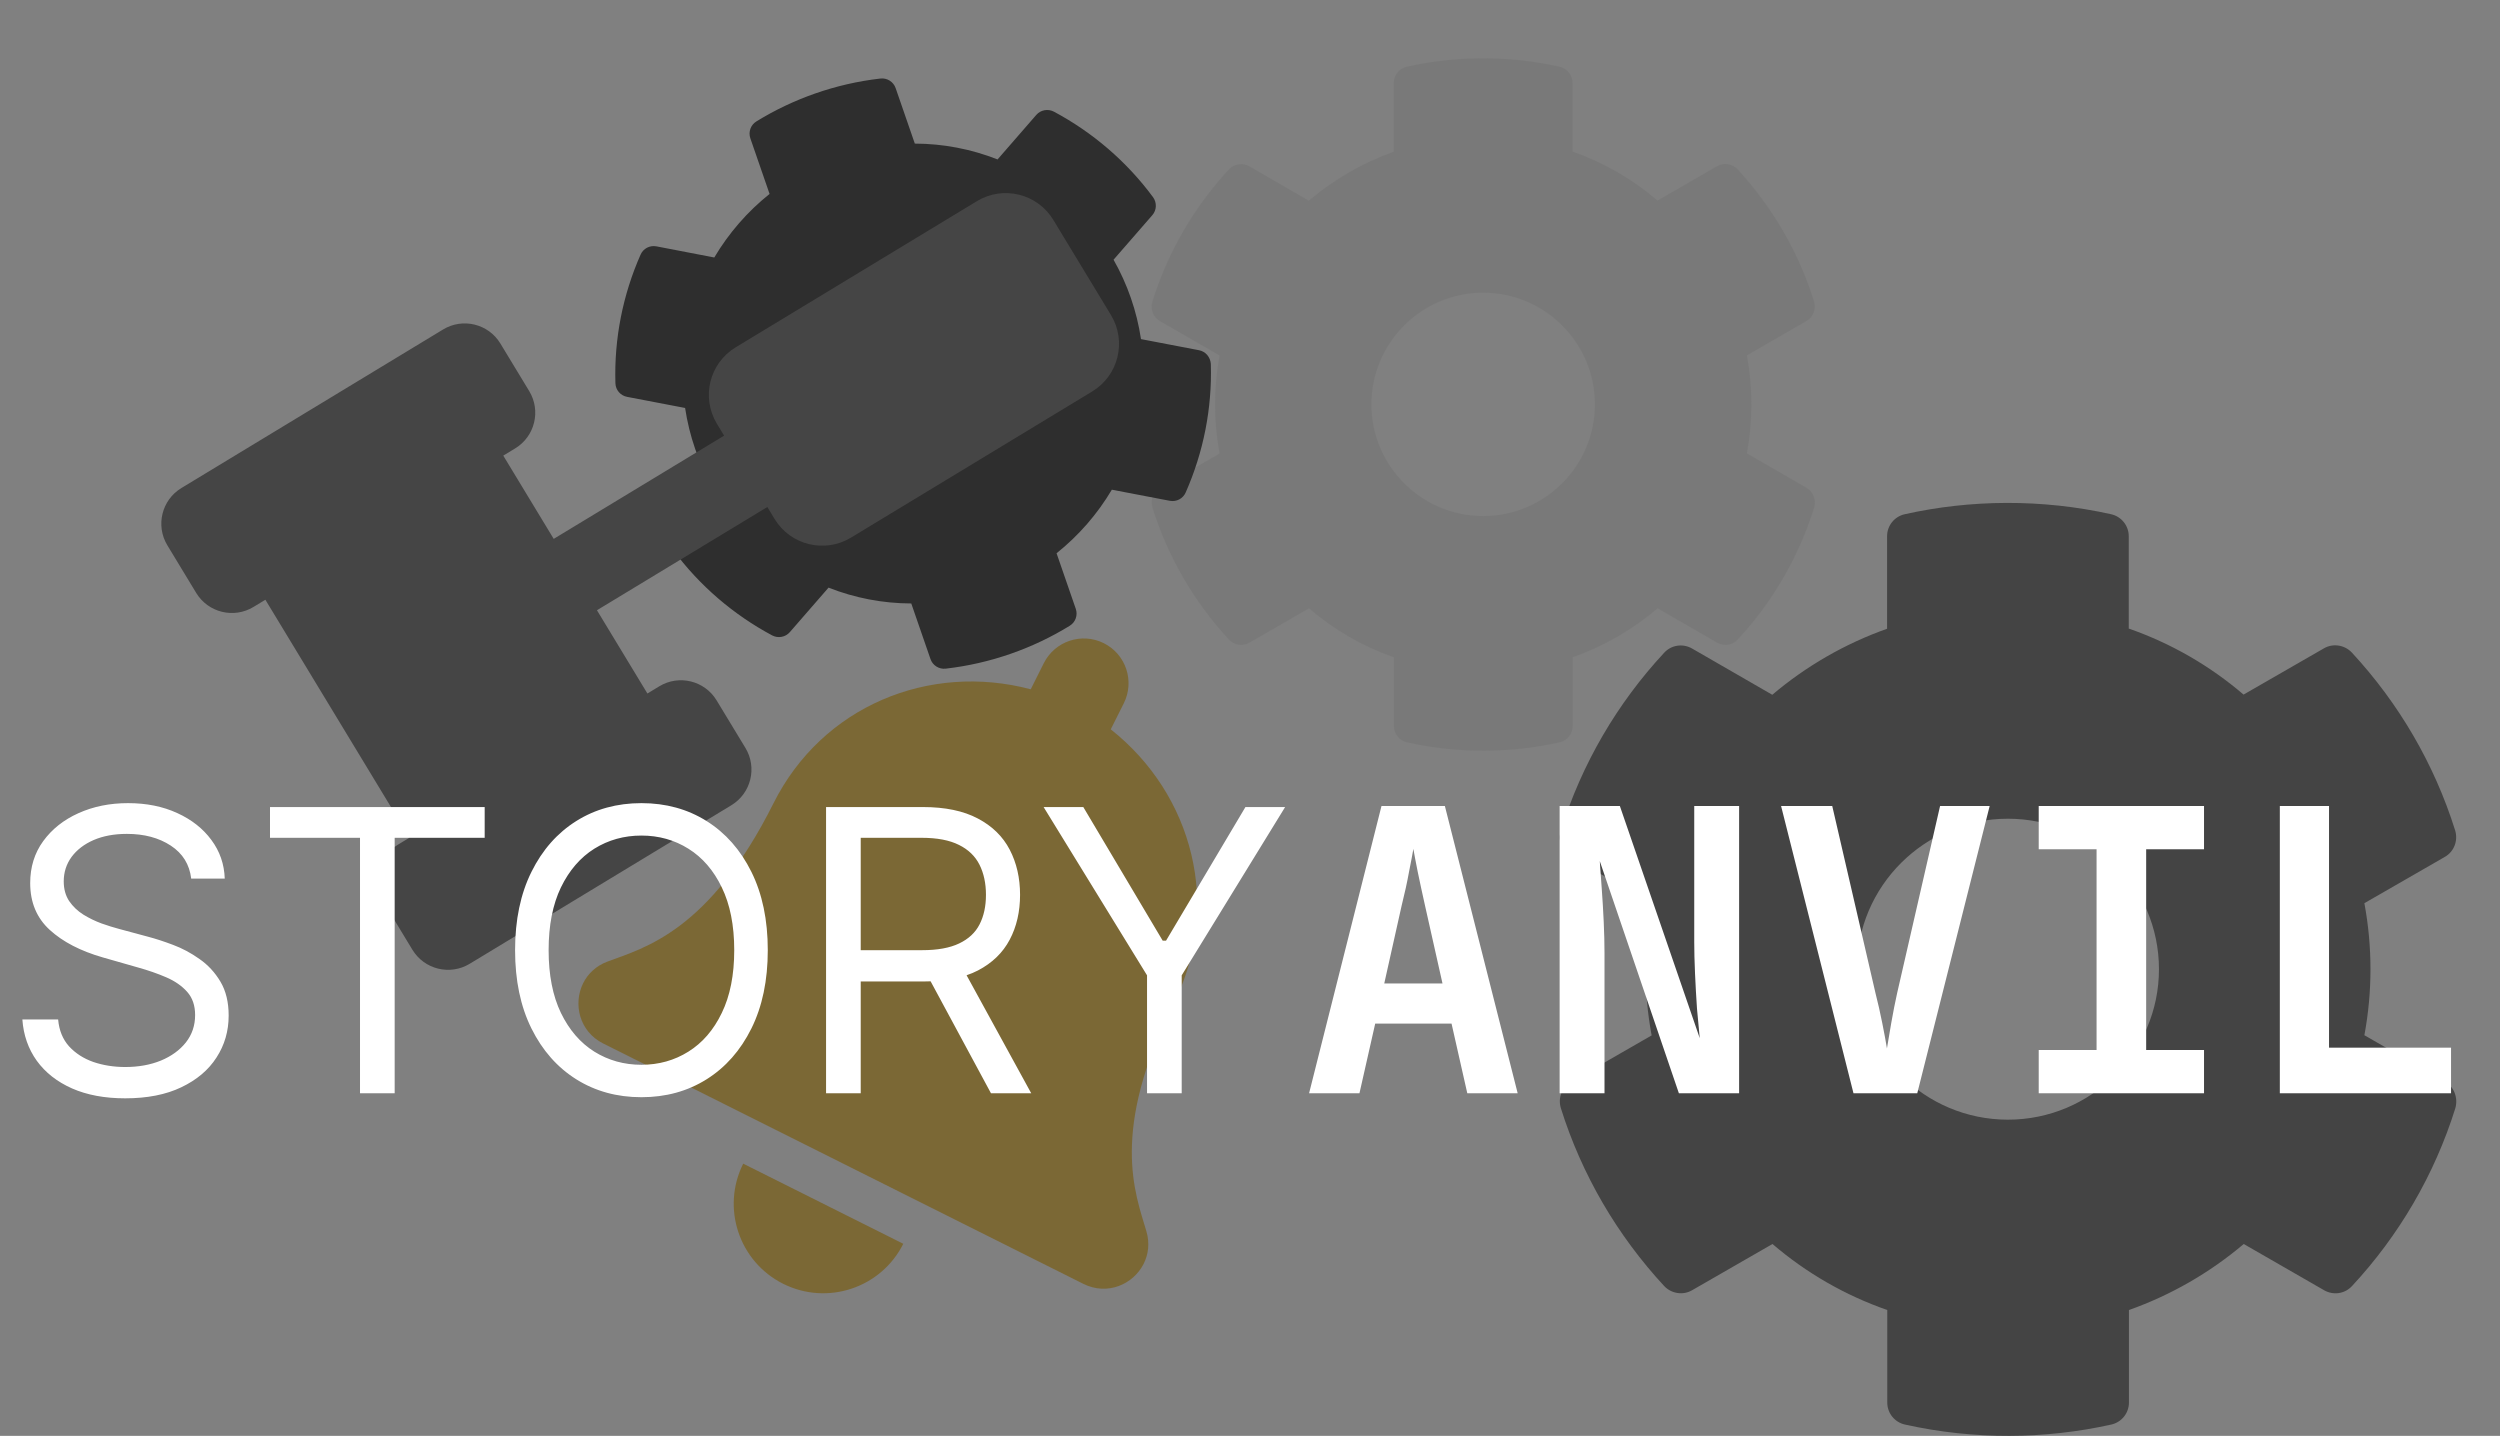 <svg width="1029" height="591" viewBox="0 0 1029 591" fill="none" xmlns="http://www.w3.org/2000/svg">
<rect x="0" y="0" width="1029" height="591" fill="#808080" stroke="none"/>
<path d="M322.354 528.41C340.543 537.515 362.682 530.146 371.795 511.942L305.909 478.961C296.797 497.165 304.165 519.305 322.354 528.41ZM471.867 506.837C467.269 491.166 456.704 465.765 483.075 413.083C503.105 373.069 491.083 326.994 457.187 300.199L462.559 289.467C467.115 280.367 463.434 269.296 454.34 264.743C445.245 260.191 434.177 263.879 429.622 272.979L424.25 283.711C382.486 272.632 338.396 290.62 318.366 330.633C291.995 383.315 265.328 390.078 250.027 395.789C245.274 397.564 241.917 400.849 239.996 404.749C235.825 413.223 238.432 424.575 248.278 429.504L445.925 528.441C455.771 533.37 466.425 528.657 470.704 520.237C472.677 516.362 473.297 511.701 471.867 506.837Z" fill="#7B6835"/>
<path d="M1006.29 445.141L973.181 426.096C976.523 408.135 976.523 389.709 973.181 371.748L1006.29 352.703C1010.09 350.535 1011.8 346.045 1010.56 341.864C1001.93 314.303 987.247 289.374 968.052 268.626C965.099 265.452 960.28 264.677 956.55 266.845L923.444 285.89C909.534 273.968 893.525 264.755 876.194 258.716V220.703C876.194 216.368 873.164 212.574 868.889 211.645C840.368 205.297 811.148 205.607 784.026 211.645C779.752 212.574 776.721 216.368 776.721 220.703V258.794C759.469 264.91 743.46 274.123 729.471 285.968L696.443 266.923C692.635 264.755 687.895 265.452 684.941 268.703C665.746 289.374 651.058 314.303 642.432 341.942C641.111 346.122 642.898 350.613 646.706 352.78L679.812 371.825C676.471 389.787 676.471 408.212 679.812 426.174L646.706 445.219C642.898 447.386 641.189 451.877 642.432 456.057C651.058 483.619 665.746 508.547 684.941 529.296C687.895 532.47 692.713 533.244 696.443 531.076L729.549 512.031C743.46 523.954 759.469 533.167 776.799 539.205V577.296C776.799 581.631 779.83 585.425 784.104 586.354C812.625 592.702 841.845 592.392 868.967 586.354C873.241 585.425 876.272 581.631 876.272 577.296V539.205C893.525 533.089 909.534 523.876 923.522 512.031L956.628 531.076C960.436 533.244 965.176 532.547 968.129 529.296C987.325 508.625 1002.01 483.696 1010.64 456.057C1011.8 451.799 1010.09 447.309 1006.29 445.141ZM826.458 460.857C792.186 460.857 764.287 433.064 764.287 398.922C764.287 364.78 792.186 336.987 826.458 336.987C860.729 336.987 888.629 364.78 888.629 398.922C888.629 433.064 860.729 460.857 826.458 460.857Z" fill="#444444"/>
<path d="M743.513 200.745L719.02 186.61C721.492 173.28 721.492 159.604 719.02 146.274L743.513 132.139C746.33 130.53 747.595 127.197 746.675 124.094C740.293 103.639 729.427 85.137 715.225 69.738C713.04 67.382 709.476 66.807 706.716 68.416L682.223 82.551C671.931 73.703 660.087 66.865 647.266 62.383V34.17C647.266 30.953 645.023 28.137 641.861 27.448C620.76 22.736 599.142 22.966 579.076 27.448C575.914 28.137 573.672 30.953 573.672 34.17V62.44C560.908 66.98 549.064 73.817 538.715 82.609L514.279 68.474C511.462 66.865 507.955 67.382 505.77 69.795C491.568 85.137 480.702 103.639 474.32 124.152C473.342 127.255 474.665 130.587 477.482 132.196L501.975 146.331C499.503 159.662 499.503 173.337 501.975 186.668L477.482 200.803C474.665 202.412 473.4 205.744 474.32 208.847C480.702 229.303 491.568 247.805 505.77 263.204C507.955 265.56 511.519 266.134 514.279 264.525L538.772 250.39C549.064 259.239 560.908 266.077 573.729 270.559V298.829C573.729 302.046 575.972 304.862 579.134 305.551C600.235 310.263 621.853 310.033 641.919 305.551C645.081 304.862 647.323 302.046 647.323 298.829V270.559C660.087 266.019 671.931 259.182 682.28 250.39L706.773 264.525C709.591 266.134 713.098 265.617 715.283 263.204C729.484 247.862 740.351 229.36 746.733 208.847C747.595 205.687 746.33 202.354 743.513 200.745ZM610.469 212.41C585.113 212.41 564.472 191.782 564.472 166.442C564.472 141.102 585.113 120.474 610.469 120.474C635.824 120.474 656.465 141.102 656.465 166.442C656.465 191.782 635.824 212.41 610.469 212.41Z" fill="#797979"/>
<path d="M493.494 144.146L469.633 139.577C467.909 128.084 464.08 117.007 458.338 106.903L474.283 88.574C476.122 86.479 476.216 83.424 474.6 81.169C463.686 66.393 449.675 54.459 433.823 45.974C431.388 44.68 428.331 45.216 426.539 47.294L410.594 65.624C399.754 61.347 388.215 59.136 376.541 59.107L368.641 36.254C367.74 33.648 365.13 31.997 362.367 32.327C343.902 34.438 326.399 40.697 311.349 49.964C308.972 51.41 307.939 54.321 308.84 56.927L316.756 79.826C307.655 87.089 299.945 95.954 293.998 105.983L270.184 101.397C267.444 100.885 264.739 102.289 263.639 104.858C256.395 121.274 252.746 139.313 253.304 157.722C253.379 160.51 255.386 162.838 258.126 163.35L281.987 167.919C283.711 179.411 287.54 190.488 293.282 200.592L277.337 218.922C275.498 221.016 275.404 224.071 277.02 226.326C287.934 241.103 301.945 253.037 317.796 261.521C320.231 262.816 323.289 262.28 325.081 260.201L341.026 241.872C351.866 246.148 363.405 248.36 375.079 248.388L382.995 271.288C383.896 273.894 386.506 275.545 389.269 275.215C407.734 273.104 425.237 266.845 440.287 257.578C442.664 256.131 443.697 253.221 442.796 250.615L434.88 227.716C443.981 220.453 451.691 211.588 457.638 201.559L481.499 206.129C484.239 206.641 486.944 205.236 488.044 202.668C495.287 186.252 498.937 168.212 498.379 149.804C498.195 147.002 496.234 144.658 493.494 144.146ZM388.65 190.967C368.047 198.089 345.498 187.178 338.403 166.653C331.307 146.128 342.303 123.621 362.907 116.498C383.51 109.376 406.059 120.287 413.154 140.812C420.25 161.337 409.254 183.844 388.65 190.967Z" fill="#2E2E2E"/>
<path d="M68.883 224.453L80.748 244.035C85.663 252.147 96.223 254.739 104.334 249.824L109.23 246.857L168.557 344.771L163.661 347.738C155.549 352.652 152.957 363.212 157.873 371.323L169.737 390.906C174.652 399.018 185.212 401.61 193.323 396.695L301.029 331.436C309.14 326.521 311.732 315.961 306.817 307.85L294.952 288.268C290.037 280.156 279.477 277.564 271.366 282.48L266.47 285.446L245.706 251.176L315.842 208.681L318.808 213.577C325.361 224.392 339.441 227.847 350.256 221.294L449.561 161.124C460.376 154.571 463.831 140.492 457.278 129.676L433.548 90.511C426.995 79.695 412.915 76.24 402.1 82.793L302.794 142.962C291.979 149.515 288.524 163.595 295.077 174.41L298.043 179.306L227.908 221.801L207.144 187.531L212.039 184.565C220.151 179.65 222.743 169.09 217.828 160.979L205.963 141.397C201.048 133.285 190.488 130.693 182.377 135.609L74.671 200.867C66.561 205.782 63.969 216.341 68.883 224.453Z" fill="#454545"/>
<path d="M78.699 361.636C78.008 355.806 75.209 351.281 70.3 348.059C65.391 344.838 59.369 343.227 52.236 343.227C47.02 343.227 42.456 344.071 38.544 345.758C34.67 347.446 31.641 349.766 29.454 352.719C27.307 355.672 26.233 359.028 26.233 362.786C26.233 365.931 26.981 368.635 28.477 370.898C30.011 373.122 31.967 374.982 34.344 376.478C36.722 377.936 39.215 379.144 41.823 380.102C44.431 381.023 46.828 381.771 49.014 382.346L60.98 385.568C64.048 386.373 67.462 387.485 71.22 388.904C75.017 390.323 78.641 392.26 82.093 394.715C85.583 397.131 88.46 400.237 90.722 404.034C92.985 407.831 94.117 412.491 94.117 418.014C94.117 424.38 92.448 430.133 89.112 435.272C85.813 440.411 80.981 444.496 74.614 447.526C68.286 450.556 60.597 452.071 51.545 452.071C43.108 452.071 35.802 450.709 29.627 447.986C23.491 445.263 18.658 441.466 15.13 436.595C11.64 431.725 9.665 426.068 9.205 419.625H23.932C24.315 424.073 25.811 427.755 28.419 430.67C31.065 433.546 34.402 435.694 38.429 437.113C42.494 438.494 46.867 439.184 51.545 439.184C56.992 439.184 61.881 438.302 66.215 436.538C70.549 434.735 73.981 432.242 76.513 429.059C79.044 425.838 80.31 422.079 80.31 417.784C80.31 413.872 79.217 410.688 77.031 408.234C74.844 405.779 71.968 403.785 68.401 402.251C64.835 400.717 60.98 399.375 56.838 398.224L42.341 394.082C33.136 391.436 25.849 387.658 20.48 382.749C15.111 377.84 12.426 371.416 12.426 363.477C12.426 356.88 14.21 351.127 17.776 346.218C21.381 341.271 26.214 337.436 32.273 334.713C38.371 331.951 45.179 330.571 52.696 330.571C60.29 330.571 67.04 331.932 72.946 334.655C78.852 337.34 83.531 341.022 86.983 345.7C90.473 350.379 92.314 355.691 92.506 361.636H78.699ZM111.131 344.838V332.181H199.494V344.838H162.446V450H148.179V344.838H111.131ZM316.018 391.09C316.018 403.517 313.774 414.255 309.287 423.306C304.8 432.357 298.644 439.338 290.82 444.247C282.997 449.156 274.061 451.61 264.012 451.61C253.964 451.61 245.028 449.156 237.204 444.247C229.38 439.338 223.225 432.357 218.737 423.306C214.25 414.255 212.007 403.517 212.007 391.09C212.007 378.664 214.25 367.926 218.737 358.875C223.225 349.823 229.38 342.843 237.204 337.934C245.028 333.025 253.964 330.571 264.012 330.571C274.061 330.571 282.997 333.025 290.82 337.934C298.644 342.843 304.8 349.823 309.287 358.875C313.774 367.926 316.018 378.664 316.018 391.09ZM302.211 391.09C302.211 380.889 300.504 372.279 297.091 365.26C293.716 358.242 289.133 352.93 283.342 349.325C277.589 345.72 271.146 343.917 264.012 343.917C256.879 343.917 250.416 345.72 244.625 349.325C238.872 352.93 234.289 358.242 230.876 365.26C227.501 372.279 225.813 380.889 225.813 391.09C225.813 401.292 227.501 409.902 230.876 416.921C234.289 423.939 238.872 429.251 244.625 432.856C250.416 436.461 256.879 438.264 264.012 438.264C271.146 438.264 277.589 436.461 283.342 432.856C289.133 429.251 293.716 423.939 297.091 416.921C300.504 409.902 302.211 401.292 302.211 391.09ZM340.007 450V332.181H379.817C389.021 332.181 396.577 333.754 402.483 336.899C408.389 340.005 412.762 344.281 415.6 349.727C418.438 355.174 419.857 361.367 419.857 368.309C419.857 375.251 418.438 381.406 415.6 386.776C412.762 392.145 408.409 396.364 402.541 399.432C396.673 402.462 389.175 403.977 380.047 403.977H347.831V391.09H379.587C385.877 391.09 390.939 390.17 394.774 388.329C398.648 386.488 401.448 383.88 403.173 380.505C404.938 377.092 405.82 373.026 405.82 368.309C405.82 363.592 404.938 359.469 403.173 355.941C401.409 352.412 398.59 349.689 394.717 347.772C390.843 345.816 385.723 344.838 379.357 344.838H354.274V450H340.007ZM395.465 397.073L424.459 450H407.891L379.357 397.073H395.465ZM429.55 332.181H445.888L478.564 387.178H479.945L512.621 332.181H528.959L486.388 401.446V450H472.121V401.446L429.55 332.181ZM538.815 450L568.623 331.74H594.705L624.675 450H603.939L597.459 421.326H566.031L559.551 450H538.815ZM569.757 404.802H593.733L586.605 373.05C585.417 367.758 584.391 363.006 583.527 358.794C582.663 354.474 582.069 351.342 581.745 349.398C581.421 351.342 580.827 354.474 579.963 358.794C579.207 363.006 578.181 367.704 576.885 372.888L569.757 404.802ZM641.945 450V331.74H666.731L699.617 427.32C699.293 423.864 698.915 419.814 698.483 415.17C698.159 410.418 697.889 405.612 697.673 400.752C697.457 395.784 697.349 391.464 697.349 387.792V331.74H715.817V450H691.031L658.469 354.42C658.685 357.552 658.955 361.332 659.279 365.76C659.603 370.188 659.873 374.724 660.089 379.368C660.305 384.012 660.413 388.278 660.413 392.166V450H641.945ZM762.896 450L733.088 331.74H754.148L771.968 408.852C772.94 412.632 773.858 416.682 774.722 421.002C775.586 425.322 776.234 428.832 776.666 431.532C777.098 428.832 777.692 425.322 778.448 421.002C779.204 416.682 780.014 412.578 780.878 408.69L798.536 331.74H818.948L789.14 450H762.896ZM839.135 450V432.18H862.949V349.56H839.135V331.74H907.175V349.56H883.361V432.18H907.175V450H839.135ZM938.377 450V331.74H958.627V431.208H1008.85V450H938.377Z" fill="white"/>
</svg>
